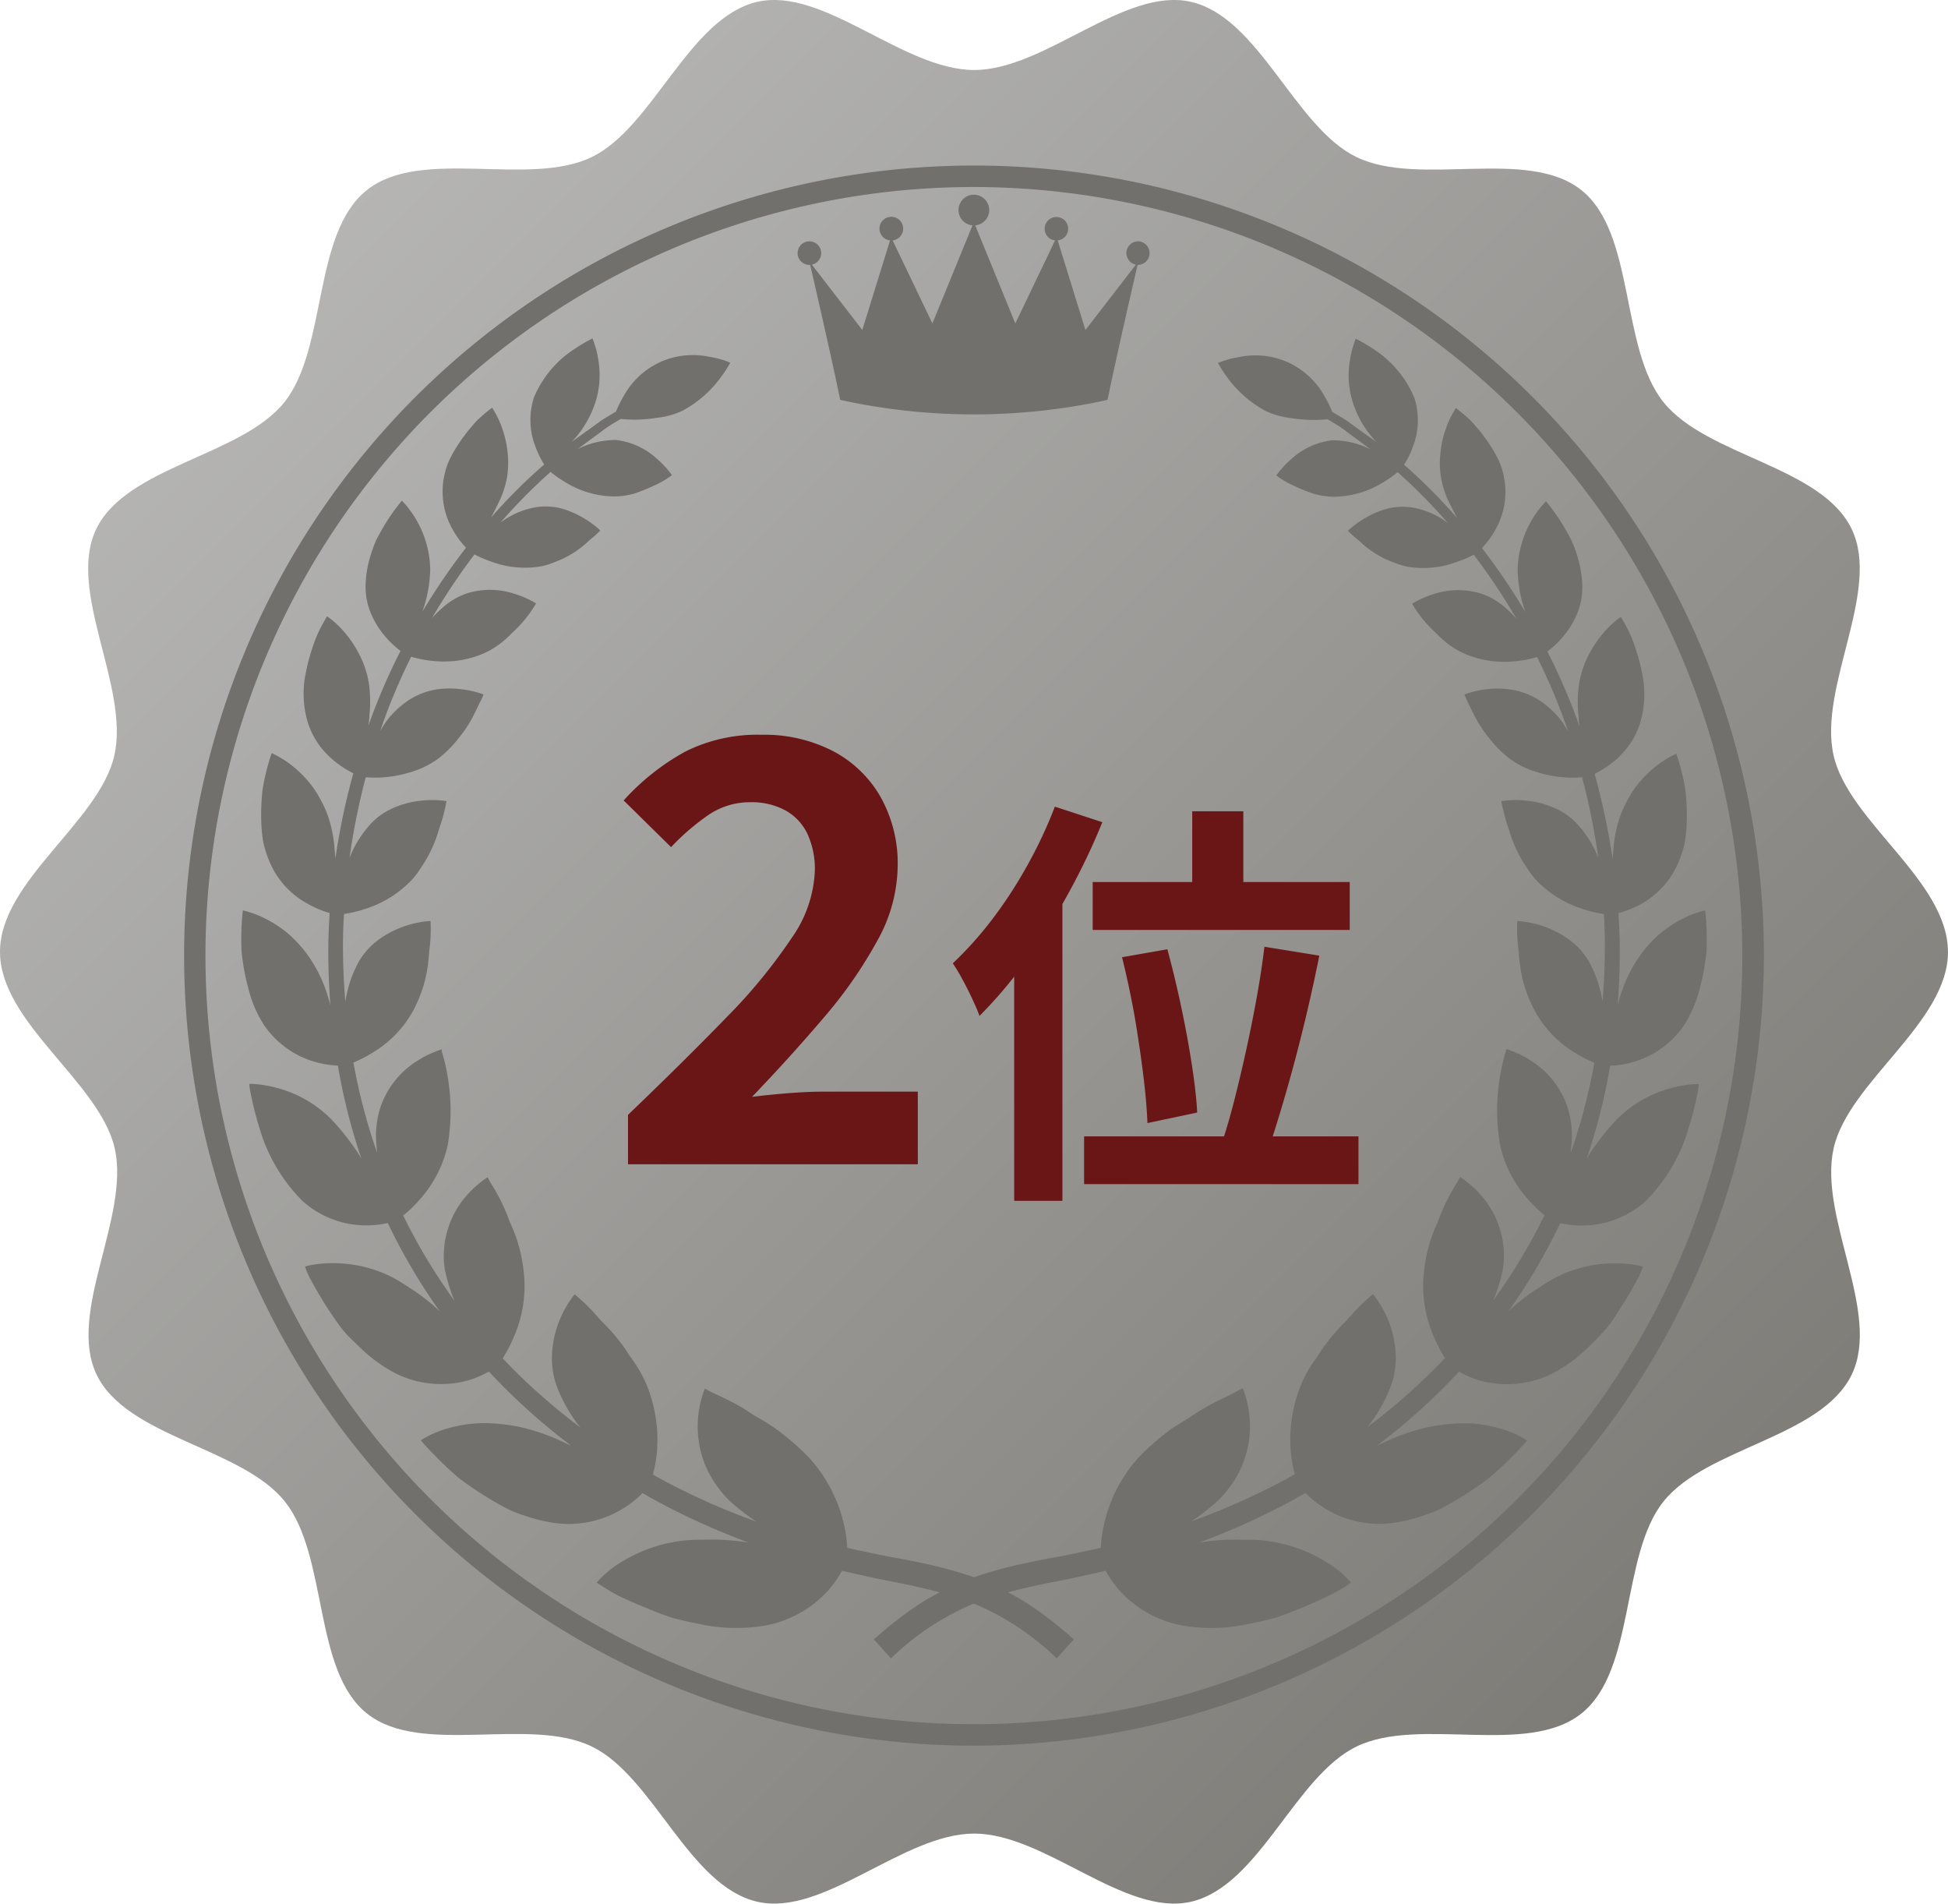 <svg id="_02" data-name="02" xmlns="http://www.w3.org/2000/svg" xmlns:xlink="http://www.w3.org/1999/xlink" width="60.012" height="58.632" viewBox="0 0 60.012 58.632">
  <defs>
    <linearGradient id="linear-gradient" x2="1" y2="1" gradientUnits="objectBoundingBox">
      <stop offset="0" stop-color="#c1c1c1"/>
      <stop offset="1" stop-color="#72706a"/>
    </linearGradient>
  </defs>
  <path id="パス_1477" data-name="パス 1477" d="M60.012,29.316c0,2.187-3.057,4-3.522,6.046-.48,2.113,1.476,5.07.556,6.976-.935,1.937-4.476,2.246-5.8,3.91s-.854,5.192-2.526,6.527-4.987.081-6.924,1.016c-1.906.919-3,4.3-5.108,4.784-2.046.465-4.491-2.1-6.677-2.1s-4.632,2.566-6.677,2.1c-2.113-.48-3.2-3.865-5.108-4.784-1.937-.935-5.26.313-6.924-1.016s-1.191-4.855-2.526-6.527-4.87-1.973-5.8-3.91c-.919-1.906,1.037-4.863.557-6.976C3.057,33.317,0,31.5,0,29.316s3.057-4,3.522-6.046c.48-2.112-1.476-5.07-.557-6.976.935-1.937,4.476-2.246,5.8-3.911S9.624,7.191,11.3,5.856s4.987-.081,6.924-1.016c1.906-.919,3-4.3,5.108-4.784,2.046-.465,4.491,2.1,6.677,2.1s4.632-2.566,6.677-2.1c2.113.48,3.2,3.865,5.108,4.784,1.937.935,5.26-.313,6.924,1.016s1.19,4.855,2.526,6.527,4.87,1.973,5.8,3.911c.92,1.906-1.037,4.863-.556,6.976.465,2.046,3.522,3.86,3.522,6.046" transform="translate(0 0)" fill="url(#linear-gradient)"/>
  <path id="パス_1478" data-name="パス 1478" d="M57.129,78.151A24.334,24.334,0,1,1,81.464,53.816,24.362,24.362,0,0,1,57.129,78.151m0-48.007A23.673,23.673,0,1,0,80.8,53.816,23.7,23.7,0,0,0,57.129,30.144" transform="translate(-27.124 -24.384)" fill="#71706d"/>
  <path id="パス_1479" data-name="パス 1479" d="M152.6,36.115a.363.363,0,0,0-.076.719l-1.554,2.013-.854-2.759a.362.362,0,1,0-.081,0l-1.225,2.557-1.235-3.021a.473.473,0,1,0-.084,0l-1.236,3.021-1.224-2.557a.365.365,0,1,0-.081,0l-.854,2.759-1.554-2.013a.363.363,0,1,0-.076.008l.024,0c.118.51.644,2.787.926,4.158a19.2,19.2,0,0,0,8.235,0c.281-1.371.808-3.648.926-4.158l.024,0a.364.364,0,0,0,0-.727" transform="translate(-117.531 -28.683)" fill="#71706d"/>
  <path id="パス_1480" data-name="パス 1480" d="M88.078,77.92a3.016,3.016,0,0,0-.782.3,3.522,3.522,0,0,0-.69.481,4.015,4.015,0,0,0-.657.785,4.354,4.354,0,0,0-.482,1.049c-.033.1-.061.2-.087.306.051-.665.073-1.331.061-2-.007-.28-.02-.559-.038-.839a3.1,3.1,0,0,0,.638-.249,2.63,2.63,0,0,0,1.223-1.344,3.512,3.512,0,0,0,.176-.548,4.382,4.382,0,0,0,.064-.568,6.725,6.725,0,0,0-.039-1.085,6.574,6.574,0,0,0-.18-.8c-.056-.2-.1-.314-.1-.314a2.975,2.975,0,0,0-.678.427,3.363,3.363,0,0,0-.555.574,2.976,2.976,0,0,0-.247.385,3.59,3.59,0,0,0-.22.459,3.89,3.89,0,0,0-.232,1.045c-.01.119-.02.238-.03.355a21.3,21.3,0,0,0-.553-2.625,3.051,3.051,0,0,0,.56-.359,2.65,2.65,0,0,0,.541-.579,2.5,2.5,0,0,0,.366-.886,3.15,3.15,0,0,0,.033-1.065,6.025,6.025,0,0,0-.241-.976,3.879,3.879,0,0,0-.3-.705c-.09-.169-.151-.266-.151-.266a2.914,2.914,0,0,0-.561.522,3.352,3.352,0,0,0-.42.632,2.948,2.948,0,0,0-.3.869,3.939,3.939,0,0,0-.027,1c.006.119.017.235.031.348-.021-.057-.039-.116-.06-.173a18.9,18.9,0,0,0-.927-2.131,2.959,2.959,0,0,0,.468-.44,2.708,2.708,0,0,0,.409-.636,2.12,2.12,0,0,0,.2-.891,3.31,3.31,0,0,0-.158-.984,3.5,3.5,0,0,0-.171-.458c-.07-.141-.144-.275-.217-.4a6.168,6.168,0,0,0-.575-.819,3.163,3.163,0,0,0-.872,2.123,4.359,4.359,0,0,0,.128.933c.033.127.074.248.115.366A20.118,20.118,0,0,0,81.2,66.758a2.771,2.771,0,0,0,.388-.521,2.359,2.359,0,0,0,.312-1.529,2.733,2.733,0,0,0-.11-.463,2.876,2.876,0,0,0-.2-.424,5,5,0,0,0-.507-.727c-.087-.1-.169-.2-.25-.28s-.16-.144-.225-.2c-.13-.108-.212-.167-.212-.167a2.869,2.869,0,0,0-.312.641,3.053,3.053,0,0,0-.157.678,2.8,2.8,0,0,0,.012.832,2.973,2.973,0,0,0,.287.832c.068.136.136.269.205.4A17.162,17.162,0,0,0,78.8,64.193a2.85,2.85,0,0,0,.274-.564,2.255,2.255,0,0,0,.041-1.5,3.282,3.282,0,0,0-1.047-1.351,5.219,5.219,0,0,0-.757-.467,2.912,2.912,0,0,0-.18.669,2.738,2.738,0,0,0,.138,1.433,3.16,3.16,0,0,0,.679,1.08c-.14-.1-.28-.2-.419-.3l-.351-.253a3.219,3.219,0,0,0-.36-.239l-.23-.137a3.609,3.609,0,0,0-.232-.468,2.442,2.442,0,0,0-1.129-1.056,2.441,2.441,0,0,0-1.49-.168,2.9,2.9,0,0,0-.672.185,4.049,4.049,0,0,0,.393.583,3.527,3.527,0,0,0,1.068.892,2.333,2.333,0,0,0,.73.214,4.967,4.967,0,0,0,.678.066,4.485,4.485,0,0,0,.51-.021l.225.137a3.152,3.152,0,0,1,.351.239l.342.252c.134.1.271.2.407.3a2.611,2.611,0,0,0-1.185-.28,2.248,2.248,0,0,0-1.264.583,2.982,2.982,0,0,0-.458.5,2.82,2.82,0,0,0,.565.328,5.441,5.441,0,0,0,.585.235,2.232,2.232,0,0,0,.722.09,2.907,2.907,0,0,0,1.352-.4,3.556,3.556,0,0,0,.515-.354,17.042,17.042,0,0,1,1.55,1.57,2.17,2.17,0,0,0-.3-.2,2.556,2.556,0,0,0-.8-.282,1.939,1.939,0,0,0-.773.037,2.761,2.761,0,0,0-.635.264,3.043,3.043,0,0,0-.574.414s.05.056.143.14c.046.042.1.091.169.144s.132.122.212.186a3.061,3.061,0,0,0,.568.371,3.388,3.388,0,0,0,.351.148,2.122,2.122,0,0,0,.374.116,2.95,2.95,0,0,0,1.485-.124,3.775,3.775,0,0,0,.575-.241,19.8,19.8,0,0,1,1.311,1.962c-.086-.092-.175-.184-.272-.271a2.234,2.234,0,0,0-.763-.478,2.387,2.387,0,0,0-1.511,0,2.967,2.967,0,0,0-.663.295,3.588,3.588,0,0,0,.448.616c.073.082.155.167.246.251s.175.178.276.262a2.592,2.592,0,0,0,.7.435,3.122,3.122,0,0,0,.807.206,3.416,3.416,0,0,0,.731,0,3.579,3.579,0,0,0,.641-.127,18.5,18.5,0,0,1,.89,2.1c.022.061.04.123.061.184-.059-.1-.119-.2-.188-.3a2.775,2.775,0,0,0-.708-.66,2.234,2.234,0,0,0-.8-.312A2.777,2.777,0,0,0,81.4,71.1a3.054,3.054,0,0,0-.742.167s.03.082.093.214.151.316.261.525a3.818,3.818,0,0,0,.443.65,3.367,3.367,0,0,0,.626.612,2.81,2.81,0,0,0,.8.387,3.74,3.74,0,0,0,.746.156,3.6,3.6,0,0,0,.656.008,20.885,20.885,0,0,1,.5,2.484,2.38,2.38,0,0,0-.1-.231,3.3,3.3,0,0,0-.584-.85,2.08,2.08,0,0,0-.366-.3,2.557,2.557,0,0,0-.4-.2,2.876,2.876,0,0,0-.752-.182,3.027,3.027,0,0,0-.785.013,5.221,5.221,0,0,0,.226.85,4.164,4.164,0,0,0,.307.781,3.659,3.659,0,0,0,.241.4,2.7,2.7,0,0,0,.279.379,3.376,3.376,0,0,0,1.459.913,3.628,3.628,0,0,0,.646.154q.023.411.03.823c.005.624-.02,1.248-.071,1.87-.014-.075-.028-.151-.045-.226a3.576,3.576,0,0,0-.389-1.03,2.216,2.216,0,0,0-.67-.7,2.909,2.909,0,0,0-.721-.36,3.028,3.028,0,0,0-.8-.162,4.823,4.823,0,0,0,.043.939,4.912,4.912,0,0,0,.127.885,4.279,4.279,0,0,0,.362.932,3.4,3.4,0,0,0,1.242,1.3,3.883,3.883,0,0,0,.6.31,18.042,18.042,0,0,1-.732,2.785c.007-.072.015-.143.02-.215A2.891,2.891,0,0,0,83.842,84a2.712,2.712,0,0,0-1.123-1.446,3.143,3.143,0,0,0-.539-.281,2.393,2.393,0,0,0-.23-.082l-.016.074-.058.2a6.367,6.367,0,0,0-.119,2.685,3.723,3.723,0,0,0,.868,1.676,3.979,3.979,0,0,0,.5.482,17.74,17.74,0,0,1-1.579,2.625c.022-.054.045-.107.065-.162a5.171,5.171,0,0,0,.19-.616,2.171,2.171,0,0,0,.074-.627,2.814,2.814,0,0,0-.68-1.808,3.25,3.25,0,0,0-.463-.443,2.365,2.365,0,0,0-.206-.148l-.038.07a1.683,1.683,0,0,1-.112.191,5.955,5.955,0,0,0-.354.669c-.063.139-.124.291-.181.453a4.939,4.939,0,0,0-.2.485,4.856,4.856,0,0,0-.234,1.1,3.863,3.863,0,0,0,.325,1.985,4.218,4.218,0,0,0,.307.592l.022.033a18.87,18.87,0,0,1-2.407,2.137l.046-.049a4.66,4.66,0,0,0,.685-1.206,2.541,2.541,0,0,0,.145-1.153,3.214,3.214,0,0,0-.688-1.7,6.479,6.479,0,0,0-.817.818,5.919,5.919,0,0,0-.722.84c-.057.081-.113.166-.167.253s-.118.163-.173.248a3.871,3.871,0,0,0-.3.543,4.469,4.469,0,0,0-.357,2.113,3.992,3.992,0,0,0,.127.734c-.078.044-.154.09-.233.132a21.424,21.424,0,0,1-2.956,1.319c.015-.011.031-.019.046-.03a6.735,6.735,0,0,0,.611-.464,2.855,2.855,0,0,0,.511-.54,3.107,3.107,0,0,0,.632-2.105,3.219,3.219,0,0,0-.212-.959s-.124.057-.324.167-.5.231-.82.418c-.161.092-.328.2-.5.315s-.361.214-.541.339a7.879,7.879,0,0,0-1.019.882A4.57,4.57,0,0,0,69.563,96.8a3.948,3.948,0,0,0-.107.752c-.2.044-.39.088-.587.126-.543.126-1.122.211-1.687.336a13.5,13.5,0,0,0-1.632.443,13.489,13.489,0,0,0-1.632-.443c-.565-.125-1.144-.21-1.687-.336-.2-.038-.391-.082-.587-.126a3.921,3.921,0,0,0-.107-.752,4.57,4.57,0,0,0-1.075-2.033,7.889,7.889,0,0,0-1.019-.882c-.18-.126-.361-.239-.541-.339s-.339-.222-.5-.315c-.32-.187-.612-.321-.82-.418s-.324-.167-.324-.167a3.225,3.225,0,0,0-.212.959,3.108,3.108,0,0,0,.632,2.105,2.854,2.854,0,0,0,.511.54,6.733,6.733,0,0,0,.611.464c.015.011.031.019.046.03a21.416,21.416,0,0,1-2.956-1.319c-.079-.042-.155-.089-.232-.132a4.006,4.006,0,0,0,.127-.734,4.471,4.471,0,0,0-.357-2.113,3.872,3.872,0,0,0-.3-.543c-.055-.085-.114-.167-.173-.248s-.11-.172-.167-.253a5.919,5.919,0,0,0-.722-.84,6.48,6.48,0,0,0-.818-.818,3.216,3.216,0,0,0-.688,1.7,2.541,2.541,0,0,0,.145,1.153,4.659,4.659,0,0,0,.685,1.206l.046.049a18.87,18.87,0,0,1-2.407-2.137l.022-.033a4.236,4.236,0,0,0,.307-.592,3.864,3.864,0,0,0,.326-1.985,4.875,4.875,0,0,0-.234-1.1,4.939,4.939,0,0,0-.2-.485c-.056-.162-.118-.314-.181-.453a5.925,5.925,0,0,0-.354-.669,1.65,1.65,0,0,1-.112-.191l-.038-.07a2.4,2.4,0,0,0-.206.148,3.249,3.249,0,0,0-.463.443,2.814,2.814,0,0,0-.68,1.808,2.164,2.164,0,0,0,.074.627,5.2,5.2,0,0,0,.19.616c.021.055.044.108.065.162a17.725,17.725,0,0,1-1.579-2.625,3.98,3.98,0,0,0,.5-.482,3.725,3.725,0,0,0,.869-1.676,6.371,6.371,0,0,0-.12-2.685l-.058-.2L49.15,82.2a2.4,2.4,0,0,0-.23.082,3.143,3.143,0,0,0-.539.281A2.712,2.712,0,0,0,47.258,84a2.892,2.892,0,0,0-.114,1.174c0,.072.012.144.02.215a18.042,18.042,0,0,1-.732-2.785,3.876,3.876,0,0,0,.6-.31A3.4,3.4,0,0,0,48.276,81a4.271,4.271,0,0,0,.362-.932,4.912,4.912,0,0,0,.127-.885,4.816,4.816,0,0,0,.043-.939,3.027,3.027,0,0,0-.8.162,2.91,2.91,0,0,0-.722.36,2.216,2.216,0,0,0-.67.7,3.576,3.576,0,0,0-.389,1.03c-.017.075-.031.151-.045.226-.051-.622-.076-1.246-.071-1.87q.006-.412.03-.823a3.624,3.624,0,0,0,.646-.154,3.376,3.376,0,0,0,1.459-.913,2.683,2.683,0,0,0,.279-.379,3.662,3.662,0,0,0,.241-.4,4.151,4.151,0,0,0,.307-.781,5.192,5.192,0,0,0,.226-.85,3.027,3.027,0,0,0-.785-.013,2.876,2.876,0,0,0-.752.182,2.565,2.565,0,0,0-.4.2,2.08,2.08,0,0,0-.366.3,3.3,3.3,0,0,0-.584.85,2.424,2.424,0,0,0-.1.231,20.921,20.921,0,0,1,.5-2.484,3.6,3.6,0,0,0,.656-.008,3.739,3.739,0,0,0,.746-.156,2.808,2.808,0,0,0,.8-.387,3.365,3.365,0,0,0,.626-.612,3.82,3.82,0,0,0,.444-.65c.111-.209.193-.4.261-.525s.093-.214.093-.214A3.054,3.054,0,0,0,49.7,71.1a2.777,2.777,0,0,0-.744.018,2.234,2.234,0,0,0-.8.312,2.77,2.77,0,0,0-.708.66c-.069.1-.128.2-.188.3.021-.061.04-.123.061-.184a18.6,18.6,0,0,1,.89-2.1,3.585,3.585,0,0,0,.641.127,3.414,3.414,0,0,0,.731,0,3.119,3.119,0,0,0,.806-.206,2.593,2.593,0,0,0,.7-.435c.1-.084.186-.177.276-.262s.173-.168.246-.251a3.579,3.579,0,0,0,.447-.616,2.958,2.958,0,0,0-.662-.295,2.387,2.387,0,0,0-1.511,0,2.236,2.236,0,0,0-.763.478c-.1.086-.186.178-.272.271a19.8,19.8,0,0,1,1.311-1.962,3.783,3.783,0,0,0,.575.241,2.95,2.95,0,0,0,1.485.124,2.122,2.122,0,0,0,.374-.116,3.373,3.373,0,0,0,.351-.148,3.069,3.069,0,0,0,.569-.371c.079-.064.147-.13.211-.186s.123-.1.169-.144c.093-.084.143-.14.143-.14a3.043,3.043,0,0,0-.574-.414,2.758,2.758,0,0,0-.635-.264,1.938,1.938,0,0,0-.773-.037,2.557,2.557,0,0,0-.8.282,2.178,2.178,0,0,0-.3.2,17.045,17.045,0,0,1,1.55-1.57,3.552,3.552,0,0,0,.515.354,2.907,2.907,0,0,0,1.352.4,2.231,2.231,0,0,0,.722-.09,5.441,5.441,0,0,0,.585-.235,2.82,2.82,0,0,0,.565-.328,2.981,2.981,0,0,0-.458-.5,2.248,2.248,0,0,0-1.264-.583,2.612,2.612,0,0,0-1.185.28c.136-.1.272-.2.407-.3l.342-.252a3.156,3.156,0,0,1,.351-.239l.225-.137a4.481,4.481,0,0,0,.51.021,4.967,4.967,0,0,0,.678-.066,2.335,2.335,0,0,0,.73-.214,3.527,3.527,0,0,0,1.068-.892,4.059,4.059,0,0,0,.394-.583,2.9,2.9,0,0,0-.672-.185,2.441,2.441,0,0,0-1.49.168,2.442,2.442,0,0,0-1.129,1.056,3.587,3.587,0,0,0-.232.468l-.23.137a3.219,3.219,0,0,0-.36.239l-.351.253c-.138.1-.279.2-.418.3a3.162,3.162,0,0,0,.678-1.08,2.736,2.736,0,0,0,.138-1.433,2.912,2.912,0,0,0-.18-.669,5.219,5.219,0,0,0-.757.467,3.282,3.282,0,0,0-1.047,1.351,2.256,2.256,0,0,0,.041,1.5,2.857,2.857,0,0,0,.275.564,17.163,17.163,0,0,0-1.639,1.635c.069-.127.137-.261.205-.4a2.973,2.973,0,0,0,.287-.832,2.793,2.793,0,0,0,.012-.832,3.054,3.054,0,0,0-.157-.678,2.869,2.869,0,0,0-.312-.641s-.082.059-.212.167c-.065.054-.141.121-.225.2s-.163.176-.25.28a5,5,0,0,0-.507.727,2.893,2.893,0,0,0-.2.424,2.749,2.749,0,0,0-.11.463,2.359,2.359,0,0,0,.311,1.529,2.778,2.778,0,0,0,.388.521,20.12,20.12,0,0,0-1.346,1.973c.042-.118.082-.239.115-.366a4.348,4.348,0,0,0,.129-.933,3.163,3.163,0,0,0-.872-2.123,6.167,6.167,0,0,0-.575.819c-.073.124-.147.258-.217.4a3.48,3.48,0,0,0-.17.458,3.3,3.3,0,0,0-.158.984,2.12,2.12,0,0,0,.2.891,2.714,2.714,0,0,0,.409.636,2.973,2.973,0,0,0,.468.44,18.93,18.93,0,0,0-.928,2.131c-.021.057-.039.115-.059.173.014-.113.025-.229.031-.348a3.938,3.938,0,0,0-.026-1,2.958,2.958,0,0,0-.3-.869,3.353,3.353,0,0,0-.42-.632,2.917,2.917,0,0,0-.561-.522s-.061.1-.151.266a3.879,3.879,0,0,0-.3.705,6.024,6.024,0,0,0-.241.976,3.154,3.154,0,0,0,.033,1.065,2.5,2.5,0,0,0,.366.886,2.651,2.651,0,0,0,.541.579,3.045,3.045,0,0,0,.561.359,21.312,21.312,0,0,0-.553,2.625c-.01-.117-.02-.236-.03-.355a3.89,3.89,0,0,0-.232-1.045,3.589,3.589,0,0,0-.22-.459,2.976,2.976,0,0,0-.247-.385,3.363,3.363,0,0,0-.555-.574,2.975,2.975,0,0,0-.678-.427s-.042.116-.1.314a6.583,6.583,0,0,0-.179.8,6.725,6.725,0,0,0-.039,1.085,4.412,4.412,0,0,0,.064.568,3.533,3.533,0,0,0,.176.548,2.631,2.631,0,0,0,1.223,1.344A3.1,3.1,0,0,0,45.7,78q-.027.419-.039.839c-.012.666.01,1.332.061,2-.026-.1-.055-.2-.088-.306a4.354,4.354,0,0,0-.482-1.049,4.015,4.015,0,0,0-.657-.785,3.522,3.522,0,0,0-.69-.481,3.016,3.016,0,0,0-.781-.3,8.53,8.53,0,0,0-.039,1.251,6.966,6.966,0,0,0,.212,1.16,3.666,3.666,0,0,0,.486,1.129,2.857,2.857,0,0,0,1.577,1.13,2.953,2.953,0,0,0,.693.11,18.547,18.547,0,0,0,.726,2.869c-.039-.066-.079-.131-.121-.2a8.08,8.08,0,0,0-.771-.978,3.688,3.688,0,0,0-1.7-1,3.759,3.759,0,0,0-.62-.116,1.91,1.91,0,0,0-.242-.01s0,.036.008.1.028.163.052.283c.05.24.129.576.246.954a5.268,5.268,0,0,0,1.324,2.261,2.94,2.94,0,0,0,1.924.759,2.975,2.975,0,0,0,.711-.073,18.265,18.265,0,0,0,1.6,2.716c-.044-.04-.086-.081-.131-.121a6.406,6.406,0,0,0-.53-.421c-.187-.13-.382-.251-.563-.369a3.957,3.957,0,0,0-2.023-.567,3.725,3.725,0,0,0-.654.047,1.889,1.889,0,0,0-.247.056L44.98,89a2.017,2.017,0,0,0,.135.286c.126.238.313.568.55.931.119.181.25.371.392.561s.327.36.506.532a4.724,4.724,0,0,0,1.174.872,3.147,3.147,0,0,0,2.182.225,3.038,3.038,0,0,0,.632-.256l.053-.03A19.5,19.5,0,0,0,53.133,94.4c-.049-.021-.1-.043-.147-.063a6.414,6.414,0,0,0-1.368-.494,5.626,5.626,0,0,0-1.246-.132,4.072,4.072,0,0,0-.983.148,3.149,3.149,0,0,0-.883.382A11.93,11.93,0,0,0,49.676,95.4a10.964,10.964,0,0,0,1.287.836q.176.1.356.183c.125.05.252.1.378.139a5.284,5.284,0,0,0,.76.2,3.2,3.2,0,0,0,2.882-.893c.08.045.158.094.238.138a22.14,22.14,0,0,0,3.031,1.387l-.051-.009a7.943,7.943,0,0,0-.794-.078c-.267-.012-.536,0-.789,0a4.591,4.591,0,0,0-2.282.683,3.073,3.073,0,0,0-.766.636s.157.107.43.272.68.338,1.149.532c.235.1.487.194.751.281.27.072.55.137.835.19a5.219,5.219,0,0,0,1.7.092,3.446,3.446,0,0,0,2.243-1.1,3.327,3.327,0,0,0,.45-.631c.2.047.4.094.6.135.57.137,1.123.223,1.673.349q.37.083.732.181c-.213.112-.423.231-.624.362a11.434,11.434,0,0,0-1.4,1.089l.526.582a8.256,8.256,0,0,1,2.554-1.687,8.254,8.254,0,0,1,2.554,1.687l.526-.582a11.422,11.422,0,0,0-1.4-1.089c-.2-.131-.41-.25-.624-.362q.362-.1.732-.181c.55-.127,1.1-.213,1.673-.349.2-.041.4-.089.6-.135a3.324,3.324,0,0,0,.45.631,3.446,3.446,0,0,0,2.243,1.1,5.219,5.219,0,0,0,1.7-.092c.284-.053.565-.118.835-.19.264-.087.516-.186.751-.281.47-.194.871-.382,1.149-.532s.43-.272.43-.272a3.074,3.074,0,0,0-.766-.636,4.592,4.592,0,0,0-2.282-.683c-.253,0-.522-.007-.789,0a7.938,7.938,0,0,0-.794.078l-.051.009A22.128,22.128,0,0,0,75.523,96c.08-.044.159-.093.238-.138a3.2,3.2,0,0,0,2.882.893,5.278,5.278,0,0,0,.76-.2c.127-.042.253-.088.378-.139s.239-.119.356-.183a10.962,10.962,0,0,0,1.286-.836,11.931,11.931,0,0,0,1.169-1.152,3.149,3.149,0,0,0-.883-.382,4.072,4.072,0,0,0-.983-.148,5.625,5.625,0,0,0-1.246.132,6.414,6.414,0,0,0-1.368.494c-.05.02-.1.042-.147.063a19.483,19.483,0,0,0,2.528-2.279l.053.03a3.037,3.037,0,0,0,.632.256,3.148,3.148,0,0,0,2.182-.225,4.73,4.73,0,0,0,1.174-.872c.179-.172.349-.352.506-.532s.274-.38.392-.561c.237-.363.424-.693.55-.931A2.017,2.017,0,0,0,86.12,89l.041-.107a1.889,1.889,0,0,0-.247-.056,3.725,3.725,0,0,0-.654-.047,3.957,3.957,0,0,0-2.023.567c-.181.118-.376.238-.563.369a6.431,6.431,0,0,0-.53.421c-.045.04-.087.08-.131.121a18.283,18.283,0,0,0,1.6-2.716,2.972,2.972,0,0,0,.711.073,2.939,2.939,0,0,0,1.924-.759,5.267,5.267,0,0,0,1.324-2.261c.117-.378.2-.714.246-.954.024-.121.044-.217.052-.283l.008-.1a1.907,1.907,0,0,0-.242.01,3.764,3.764,0,0,0-.621.116,3.689,3.689,0,0,0-1.7,1,8.079,8.079,0,0,0-.771.978c-.042.065-.082.131-.121.2a18.566,18.566,0,0,0,.726-2.869,2.952,2.952,0,0,0,.693-.11,2.856,2.856,0,0,0,1.577-1.13,3.666,3.666,0,0,0,.486-1.129,6.966,6.966,0,0,0,.212-1.16,8.549,8.549,0,0,0-.039-1.251" transform="translate(-35.544 -49.878)" fill="#71706d"/>
  <path id="パス_1486" data-name="パス 1486" d="M.772,0V-1.523q1.735-1.662,3.032-3A16.627,16.627,0,0,0,5.814-6.97a3.856,3.856,0,0,0,.714-2.069A2.589,2.589,0,0,0,6.3-10.176a1.624,1.624,0,0,0-.674-.721,2.18,2.18,0,0,0-1.09-.254,2.262,2.262,0,0,0-1.328.421,7.2,7.2,0,0,0-1.11.962L.638-11.206a7.284,7.284,0,0,1,1.9-1.506,4.967,4.967,0,0,1,2.344-.517,4.608,4.608,0,0,1,2.2.5,3.638,3.638,0,0,1,1.469,1.412A4.189,4.189,0,0,1,9.08-9.179a4.824,4.824,0,0,1-.626,2.29A13.646,13.646,0,0,1,6.808-4.523q-1.02,1.2-2.214,2.446.508-.064,1.113-.112t1.071-.048H9.7V0ZM18.154-10.873h1.574V-7.82H18.154Zm-3.066,2.18h7.918v1.475H15.088Zm.9,2.316,1.4-.245q.222.816.419,1.74t.331,1.789q.135.865.169,1.5l-1.533.324q-.024-.646-.133-1.517T16.372-4.6Q16.2-5.541,15.992-6.377ZM20.378-6.7l1.691.274q-.157.787-.35,1.617t-.406,1.627q-.214.8-.429,1.516t-.414,1.3l-1.4-.3q.2-.594.389-1.339t.368-1.561q.178-.815.322-1.618T20.378-6.7ZM14.823-.86h8.452V.612H14.823Zm-.9-10.155,1.462.479a20.535,20.535,0,0,1-1.046,2.19,20.31,20.31,0,0,1-1.3,2.07A13.407,13.407,0,0,1,11.6-4.569q-.066-.191-.21-.5t-.312-.62a5.318,5.318,0,0,0-.3-.5,11.117,11.117,0,0,0,1.21-1.35A13.766,13.766,0,0,0,13.071-9.2,13.923,13.923,0,0,0,13.922-11.015ZM12.669-7.421,14.149-8.9l.006.013V1.127H12.669Z" transform="translate(18.575 35.86)" fill="#6a1616"/>
</svg>
